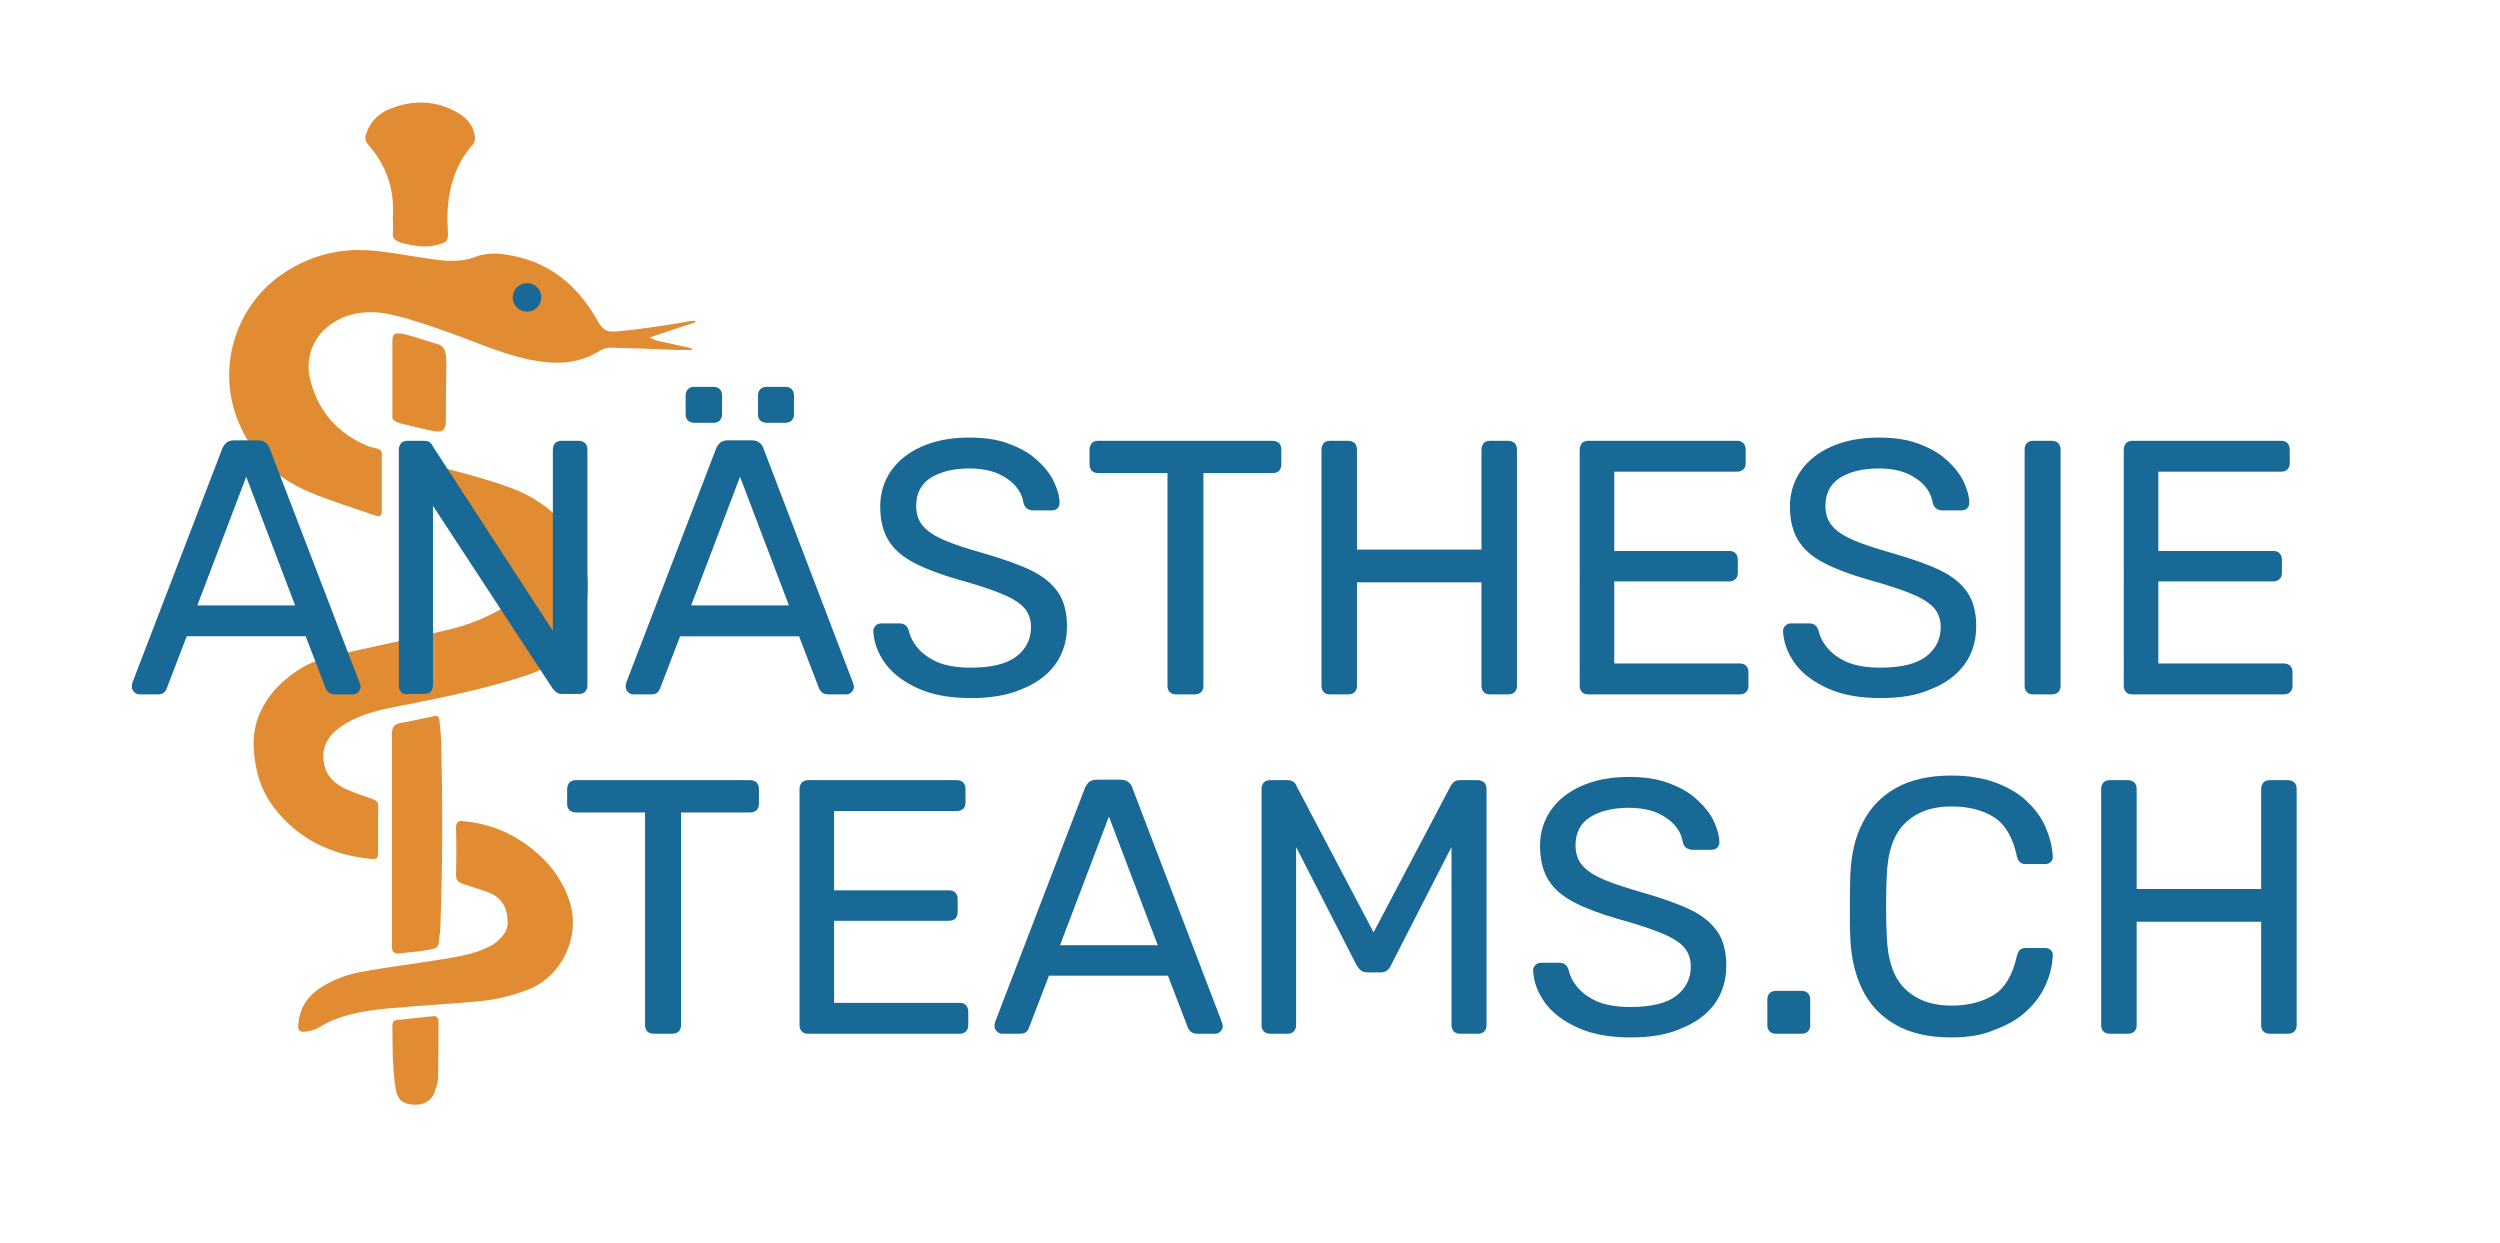 <?xml version="1.0" encoding="utf-8"?>
<!-- Generator: Adobe Illustrator 28.2.0, SVG Export Plug-In . SVG Version: 6.00 Build 0)  -->
<svg version="1.1" id="Ebene_1" xmlns="http://www.w3.org/2000/svg" xmlns:xlink="http://www.w3.org/1999/xlink" x="0px" y="0px"
	 viewBox="0 0 542.2 269.5" style="enable-background:new 0 0 542.2 269.5;" xml:space="preserve">
<style type="text/css">
	.st0{fill:#E18C32;}
	.st1{fill:#196996;}
</style>
<g>
	<g id="XnnYZr_00000154407767244639071840000014025999382236767885_">
		<g>
			<path class="st0" d="M150.5,70c-0.9,0.3-6.2,2-9.6,3.2c0.7,0.3,1.2,0.6,1.7,0.7c2.3,0.5,6.2,1.4,6.9,1.5s0.7,0.5,0.4,0.5
				s-2.1,0-3.1,0c-4.8-0.2-9.6-0.4-14.3-0.5c-0.8,0-1.6,0.2-2.3,0.6c-4.2,2.7-8.8,3.1-13.6,2.3c-6.5-1-12.5-3.8-18.7-6
				c-4.2-1.5-8.4-3-12.7-4c-4.3-1-8.8-0.9-12.8,1.6c-4.3,2.6-6.4,7.6-5.1,12.5C69,89.2,73.2,94,79.7,96.7c0.7,0.3,1.4,0.4,2.1,0.6
				c0.8,0.2,1.1,0.6,1,1.4c0,4,0,8,0,12c0,1.2-0.3,1.4-1.4,1.1c-4.7-1.6-9.5-3.1-14.1-5c-7.5-3.1-13-8.4-15.9-16.1
				c-4.2-11.1-0.4-23.9,9.3-30.9c5.8-4.1,12.3-6,19.4-5.5c4.3,0.3,8.6,1.2,12.9,1.8c3.4,0.5,6.8,0.9,10.1-0.4c2.7-1,5.4-0.8,8.2-0.2
				c8.6,1.7,14.4,7,18.5,14.4c0.9,1.6,1.8,2.1,3.6,2c5.4-0.4,14.6-1.9,15.9-2.2C150.5,69.4,151.4,69.8,150.5,70z"/>
			<path class="st0" d="M55,161c0.1-6.5,3.9-12.2,10.5-16.2c2.1-1.2,4.5-2,6.9-2.6c8.1-1.9,16.2-3.5,24.3-5.5
				c4-0.9,7.8-2.3,11.4-4.3c4.9-2.7,4-8.5,0.9-10.9c-2.2-1.8-4.8-2.7-7.4-3.6c-0.2-0.1-0.4-0.1-0.6-0.2c-2-0.6-2-0.6-2-2.7
				c0-3.8-4.5-7.4-4.5-11.2c0-1.2-1.5-3.1-0.4-2.8c4.8,1.1,15.9,4,20.3,6.4c5.4,2.9,8.7,6.4,11.4,12.1c2.2,4.6,2.1,9.2,0.8,14
				c-2,7.5-6.2,10.9-12.8,13.1c-4.9,1.6-10,2.9-15,4c-5.1,1.2-10.3,2.1-15.5,3.2c-3.2,0.7-6.3,1.8-9.1,3.6c-2.7,1.8-4.5,4.3-4,7.7
				c0.4,3.3,2.6,5.1,5.4,6.3c1.7,0.7,3.5,1.3,5.2,1.9c0.9,0.3,1.3,0.8,1.2,1.7c0,3.4,0,6.7,0,10.1c0,0.9-0.3,1.3-1.3,1.2
				c-8.7-0.8-16-4.2-21.4-11.3C56.7,171.5,55.1,167.2,55,161z"/>
			<path class="st0" d="M110.1,200.3c0-4-1.6-6-5.1-7.1c-1.5-0.5-3.1-1-4.6-1.5c-1-0.3-1.5-0.8-1.5-2c0.1-3.4,0.1-6.8,0-10.2
				c0-1.2,0.5-1.6,1.6-1.4c5.6,0.5,10.5,2.5,14.9,6c3.9,3.1,6.7,6.9,8.2,11.6c2.3,7.5-1.7,16-9,18.9c-3.6,1.4-7.4,2.3-11.2,2.6
				c-6.4,0.6-12.8,0.9-19.1,1.5c-5.3,0.5-10.5,1.3-15.1,4.1c-0.8,0.5-1.8,0.8-2.7,0.9c-1.5,0.3-2-0.2-1.8-1.7
				c0.3-3.2,1.8-5.7,4.4-7.5c2.8-1.9,5.9-3.1,9.2-3.7c5.9-1.1,11.9-1.8,17.9-2.8c3.7-0.6,7.4-1.2,10.8-3.2
				C108.8,203.6,110.1,201.8,110.1,200.3z"/>
			<path class="st0" d="M85.1,74.1C85.1,73.1,85.1,83.6,85.1,74.1c0-1.7,0.4-2,2.2-1.7c2.5,0.5,5,1.5,7.5,2.2c2,0.5,2,2.4,2,4.4
				c-0.1,7.6-0.1,7.1-0.1,12.4c0,1.2-0.4,2.2-1.6,2.2s-3.8-0.7-7.5-1.6c-1.5-0.3-2.5-0.8-2.5-1.5c0-1.5,0-3,0-4.4c0-8.2,0-1.7,0-9.9
				C85.1,76,85.1,74.1,85.1,74.1z"/>
			<path class="st0" d="M85,181c0-8,0-13.7,0-21.8c0-1.4,0.4-2.1,1.8-2.4c2.5-0.4,4.9-1,7.4-1.5c0.8-0.2,1,0.3,1.1,0.9
				c0.2,1.6,0.3,3.2,0.4,4.8c0.3,14.5,0.3,26.1-0.2,40.2c0,0.6-0.1,1.3-0.2,1.9c-0.2,2.3-0.1,2.5-2.4,2.9c-2.1,0.4-4.2,0.5-6.4,0.8
				c-1.1,0.1-1.5-0.5-1.5-1.5C85,197.3,85,189.2,85,181C85,181,85,181,85,181z"/>
			<path class="st0" d="M85.2,47.1c0.4-6-1.4-11.3-5.4-15.8c-0.8-0.9-0.6-1.9-0.2-2.8c1-2.6,3-4.2,5.5-5.1c4.9-1.8,9.8-1.6,14.4,1.2
				c1.9,1.1,3.2,2.8,3.5,5c0.1,0.6-0.1,1.4-0.5,1.8c-4.4,4.9-5.8,11.5-5.4,18c0.2,3.2,0,3.2-3.2,3.9c-1.9,0.4-4.3,0-6.7-0.6
				c-1-0.3-2.2-0.8-2-2C85.3,49.4,85.2,48.2,85.2,47.1z"/>
			<path class="st0" d="M85.2,229.6c0,1-0.1-5.3-0.1-7c0-1,0.3-1.4,1.3-1.4c1.6-0.2,6.4-0.7,7.5-0.8c0.8-0.1,1.2,0.3,1.2,1.1
				c0,4.1,0,8.2-0.1,12.3c0,1.1-0.3,1.7-0.8,3.2s-2.2,2.7-4.3,2.6c-2.3-0.1-3.5-0.8-4-3C85.3,233.7,85.2,228.6,85.2,229.6z"/>
		</g>
	</g>
	<circle class="st1" cx="114.3" cy="64.5" r="3.1"/>
</g>
<g>
	<path class="st1" d="M30.2,150.6c-0.4,0-0.8-0.2-1.1-0.5c-0.3-0.3-0.5-0.7-0.5-1.1c0-0.3,0-0.5,0.1-0.9l19.5-50.8
		c0.2-0.5,0.5-0.9,0.9-1.3c0.4-0.3,0.9-0.5,1.7-0.5H56c0.7,0,1.2,0.2,1.6,0.5c0.4,0.3,0.7,0.7,0.9,1.3L78,148.1
		c0.1,0.3,0.2,0.6,0.2,0.9c0,0.4-0.2,0.8-0.5,1.1c-0.3,0.3-0.7,0.5-1.1,0.5h-4c-0.6,0-1.1-0.2-1.4-0.5c-0.3-0.3-0.5-0.6-0.6-0.9
		l-4.3-11.2H40.5l-4.3,11.2c-0.1,0.3-0.2,0.5-0.5,0.9c-0.3,0.3-0.8,0.5-1.4,0.5H30.2z M42.8,131.3H64l-10.6-27.9L42.8,131.3z"/>
	<path class="st1" d="M88.3,150.6c-0.6,0-1-0.2-1.3-0.5c-0.3-0.3-0.5-0.8-0.5-1.3V97.5c0-0.6,0.2-1,0.5-1.4c0.3-0.3,0.8-0.5,1.3-0.5
		h3.6c0.6,0,1.1,0.1,1.4,0.4c0.3,0.3,0.5,0.5,0.5,0.7l26.1,40.1V97.5c0-0.6,0.2-1,0.5-1.4c0.3-0.3,0.8-0.5,1.3-0.5h3.8
		c0.6,0,1,0.2,1.4,0.5c0.3,0.3,0.5,0.8,0.5,1.4v51.2c0,0.5-0.2,1-0.5,1.3c-0.3,0.4-0.8,0.5-1.3,0.5h-3.8c-0.6,0-1-0.2-1.3-0.5
		c-0.3-0.3-0.5-0.5-0.6-0.6l-26-39.7v39c0,0.5-0.2,1-0.5,1.3c-0.3,0.3-0.8,0.5-1.4,0.5H88.3z"/>
	<path class="st1" d="M137.3,150.6c-0.4,0-0.8-0.2-1.1-0.5c-0.3-0.3-0.5-0.7-0.5-1.1c0-0.3,0-0.5,0.1-0.9l19.5-50.8
		c0.2-0.5,0.5-0.9,0.9-1.3c0.4-0.3,0.9-0.5,1.6-0.5h5.3c0.7,0,1.2,0.2,1.6,0.5c0.4,0.3,0.7,0.7,0.9,1.3l19.4,50.8
		c0.1,0.3,0.2,0.6,0.2,0.9c0,0.4-0.2,0.8-0.5,1.1c-0.3,0.3-0.7,0.5-1.1,0.5h-4c-0.6,0-1.1-0.2-1.4-0.5c-0.3-0.3-0.5-0.6-0.6-0.9
		l-4.3-11.2h-25.8l-4.3,11.2c-0.1,0.3-0.2,0.5-0.5,0.9c-0.3,0.3-0.8,0.5-1.4,0.5H137.3z M150.5,91.7c-0.5,0-0.9-0.2-1.3-0.5
		c-0.3-0.3-0.5-0.7-0.5-1.3v-4.2c0-0.5,0.2-1,0.5-1.3c0.3-0.3,0.7-0.5,1.3-0.5h4.3c0.5,0,1,0.2,1.3,0.5c0.3,0.3,0.5,0.8,0.5,1.3v4.2
		c0,0.5-0.2,0.9-0.5,1.3c-0.3,0.3-0.8,0.5-1.3,0.5H150.5z M149.9,131.3h21.2l-10.6-27.9L149.9,131.3z M166.2,91.7
		c-0.5,0-1-0.2-1.3-0.5c-0.3-0.3-0.5-0.7-0.5-1.3v-4.2c0-0.5,0.2-1,0.5-1.3c0.3-0.3,0.8-0.5,1.3-0.5h4.2c0.5,0,1,0.2,1.3,0.5
		c0.3,0.3,0.5,0.8,0.5,1.3v4.2c0,0.5-0.2,0.9-0.5,1.3c-0.3,0.3-0.8,0.5-1.3,0.5H166.2z"/>
	<path class="st1" d="M210.6,151.4c-4.6,0-8.4-0.7-11.5-2.1c-3.1-1.4-5.5-3.2-7.1-5.4c-1.6-2.2-2.5-4.6-2.6-7.1
		c0-0.4,0.2-0.8,0.5-1.1c0.3-0.3,0.7-0.5,1.2-0.5h4c0.6,0,1.1,0.2,1.4,0.5c0.3,0.3,0.5,0.7,0.6,1.1c0.3,1.3,0.9,2.5,1.9,3.7
		c1,1.2,2.5,2.3,4.3,3.1c1.9,0.8,4.3,1.2,7.2,1.2c4.5,0,7.8-0.8,9.9-2.4c2.1-1.6,3.2-3.7,3.2-6.4c0-1.8-0.6-3.3-1.7-4.4
		c-1.1-1.1-2.8-2.1-5.1-3c-2.3-0.9-5.3-1.9-9-2.9c-3.8-1.1-7-2.3-9.5-3.6c-2.5-1.3-4.4-2.9-5.6-4.9c-1.2-1.9-1.8-4.4-1.8-7.4
		c0-2.8,0.8-5.4,2.3-7.6c1.5-2.2,3.7-4,6.6-5.3c2.9-1.3,6.3-2,10.4-2c3.2,0,6.1,0.4,8.5,1.3c2.4,0.9,4.5,2,6.1,3.5
		c1.6,1.4,2.9,3,3.7,4.6c0.8,1.7,1.3,3.3,1.3,4.8c0,0.4-0.1,0.7-0.4,1.1c-0.3,0.3-0.7,0.5-1.3,0.5H224c-0.4,0-0.7-0.1-1.1-0.3
		c-0.4-0.2-0.7-0.6-0.9-1.2c-0.3-2.1-1.5-4-3.6-5.4c-2.1-1.5-4.8-2.2-8.2-2.2c-3.4,0-6.2,0.7-8.3,2c-2.1,1.3-3.2,3.4-3.2,6.1
		c0,1.8,0.5,3.3,1.5,4.4c1,1.2,2.6,2.2,4.7,3.1c2.1,0.9,4.9,1.8,8.4,2.8c4.2,1.2,7.6,2.4,10.3,3.7c2.7,1.3,4.6,2.9,5.9,4.8
		c1.3,1.9,1.9,4.4,1.9,7.3c0,3.3-0.9,6.1-2.6,8.4c-1.7,2.3-4.2,4.1-7.3,5.3C218.5,150.8,214.8,151.4,210.6,151.4z"/>
	<path class="st1" d="M255,150.6c-0.5,0-1-0.2-1.3-0.5c-0.3-0.3-0.5-0.8-0.5-1.3v-46.2h-15.1c-0.5,0-1-0.2-1.3-0.5
		c-0.3-0.3-0.5-0.8-0.5-1.3v-3.3c0-0.6,0.2-1,0.5-1.4c0.3-0.3,0.8-0.5,1.3-0.5h37.9c0.6,0,1,0.2,1.4,0.5c0.3,0.3,0.5,0.8,0.5,1.4
		v3.3c0,0.5-0.2,1-0.5,1.3c-0.3,0.3-0.8,0.5-1.4,0.5h-15v46.2c0,0.5-0.2,1-0.5,1.3c-0.3,0.3-0.8,0.5-1.4,0.5H255z"/>
	<path class="st1" d="M288.4,150.6c-0.6,0-1-0.2-1.3-0.5c-0.3-0.3-0.5-0.8-0.5-1.3V97.5c0-0.6,0.2-1,0.5-1.4
		c0.3-0.3,0.8-0.5,1.3-0.5h4c0.6,0,1,0.2,1.4,0.5c0.3,0.3,0.5,0.8,0.5,1.4v21.7h27V97.5c0-0.6,0.2-1,0.5-1.4
		c0.3-0.3,0.8-0.5,1.3-0.5h4c0.6,0,1,0.2,1.4,0.5c0.3,0.3,0.5,0.8,0.5,1.4v51.3c0,0.5-0.2,1-0.5,1.3c-0.3,0.3-0.8,0.5-1.4,0.5h-4
		c-0.5,0-1-0.2-1.3-0.5c-0.3-0.3-0.5-0.8-0.5-1.3v-22.5h-27v22.5c0,0.5-0.2,1-0.5,1.3c-0.3,0.3-0.8,0.5-1.4,0.5H288.4z"/>
	<path class="st1" d="M344.4,150.6c-0.6,0-1-0.2-1.3-0.5c-0.3-0.3-0.5-0.8-0.5-1.3V97.5c0-0.6,0.2-1,0.5-1.4
		c0.3-0.3,0.8-0.5,1.3-0.5h32.4c0.6,0,1,0.2,1.3,0.5c0.3,0.3,0.5,0.8,0.5,1.4v3c0,0.6-0.2,1-0.5,1.3c-0.3,0.3-0.8,0.5-1.3,0.5h-26.7
		v17.2h25c0.6,0,1,0.2,1.3,0.5c0.3,0.3,0.5,0.8,0.5,1.4v2.9c0,0.5-0.2,1-0.5,1.3c-0.3,0.3-0.8,0.5-1.3,0.5h-25v17.8h27.3
		c0.6,0,1,0.2,1.3,0.5c0.3,0.3,0.5,0.8,0.5,1.3v3.1c0,0.5-0.2,1-0.5,1.3c-0.3,0.3-0.8,0.5-1.3,0.5H344.4z"/>
	<path class="st1" d="M407.9,151.4c-4.6,0-8.4-0.7-11.5-2.1c-3.1-1.4-5.5-3.2-7.1-5.4c-1.6-2.2-2.5-4.6-2.6-7.1
		c0-0.4,0.2-0.8,0.5-1.1c0.3-0.3,0.7-0.5,1.2-0.5h4c0.6,0,1.1,0.2,1.4,0.5c0.3,0.3,0.5,0.7,0.6,1.1c0.3,1.3,0.9,2.5,1.9,3.7
		c1,1.2,2.5,2.3,4.3,3.1c1.9,0.8,4.3,1.2,7.2,1.2c4.5,0,7.8-0.8,9.9-2.4c2.1-1.6,3.2-3.7,3.2-6.4c0-1.8-0.6-3.3-1.7-4.4
		c-1.1-1.1-2.8-2.1-5.1-3c-2.3-0.9-5.3-1.9-9-2.9c-3.8-1.1-7-2.3-9.5-3.6c-2.5-1.3-4.4-2.9-5.6-4.9c-1.2-1.9-1.8-4.4-1.8-7.4
		c0-2.8,0.8-5.4,2.3-7.6c1.5-2.2,3.7-4,6.6-5.3c2.9-1.3,6.3-2,10.4-2c3.2,0,6.1,0.4,8.5,1.3c2.4,0.9,4.5,2,6.1,3.5
		c1.6,1.4,2.9,3,3.7,4.6c0.8,1.7,1.3,3.3,1.3,4.8c0,0.4-0.1,0.7-0.4,1.1c-0.3,0.3-0.7,0.5-1.3,0.5h-4.2c-0.4,0-0.7-0.1-1.1-0.3
		c-0.4-0.2-0.7-0.6-0.9-1.2c-0.3-2.1-1.5-4-3.6-5.4c-2.1-1.5-4.8-2.2-8.2-2.2c-3.4,0-6.2,0.7-8.3,2c-2.1,1.3-3.2,3.4-3.2,6.1
		c0,1.8,0.5,3.3,1.5,4.4c1,1.2,2.6,2.2,4.7,3.1c2.1,0.9,4.9,1.8,8.4,2.8c4.2,1.2,7.6,2.4,10.3,3.7c2.7,1.3,4.6,2.9,5.9,4.8
		c1.3,1.9,1.9,4.4,1.9,7.3c0,3.3-0.9,6.1-2.6,8.4c-1.7,2.3-4.2,4.1-7.3,5.3C415.8,150.8,412.2,151.4,407.9,151.4z"/>
	<path class="st1" d="M440.9,150.6c-0.6,0-1-0.2-1.3-0.5c-0.3-0.3-0.5-0.8-0.5-1.3V97.4c0-0.5,0.2-1,0.5-1.3
		c0.3-0.3,0.8-0.5,1.3-0.5h4.2c0.5,0,1,0.2,1.3,0.5c0.3,0.3,0.5,0.8,0.5,1.3v51.4c0,0.5-0.2,1-0.5,1.3c-0.3,0.3-0.8,0.5-1.3,0.5
		H440.9z"/>
	<path class="st1" d="M462.4,150.6c-0.6,0-1-0.2-1.3-0.5c-0.3-0.3-0.5-0.8-0.5-1.3V97.5c0-0.6,0.2-1,0.5-1.4
		c0.3-0.3,0.8-0.5,1.3-0.5h32.4c0.6,0,1,0.2,1.3,0.5c0.3,0.3,0.5,0.8,0.5,1.4v3c0,0.6-0.2,1-0.5,1.3c-0.3,0.3-0.8,0.5-1.3,0.5h-26.7
		v17.2h25c0.6,0,1,0.2,1.3,0.5c0.3,0.3,0.5,0.8,0.5,1.4v2.9c0,0.5-0.2,1-0.5,1.3c-0.3,0.3-0.8,0.5-1.3,0.5h-25v17.8h27.3
		c0.6,0,1,0.2,1.3,0.5c0.3,0.3,0.5,0.8,0.5,1.3v3.1c0,0.5-0.2,1-0.5,1.3c-0.3,0.3-0.8,0.5-1.3,0.5H462.4z"/>
	<path class="st1" d="M141.7,224.2c-0.5,0-1-0.2-1.3-0.5c-0.3-0.3-0.5-0.8-0.5-1.3v-46.2h-15.1c-0.5,0-1-0.2-1.3-0.5
		c-0.3-0.3-0.5-0.8-0.5-1.3v-3.3c0-0.6,0.2-1,0.5-1.4c0.3-0.3,0.8-0.5,1.3-0.5h37.9c0.6,0,1,0.2,1.4,0.5c0.3,0.3,0.5,0.8,0.5,1.4
		v3.3c0,0.5-0.2,1-0.5,1.3c-0.3,0.3-0.8,0.5-1.4,0.5h-15v46.2c0,0.5-0.2,1-0.5,1.3c-0.3,0.3-0.8,0.5-1.4,0.5H141.7z"/>
	<path class="st1" d="M175.2,224.2c-0.6,0-1-0.2-1.3-0.5c-0.3-0.3-0.5-0.8-0.5-1.3v-51.3c0-0.6,0.2-1,0.5-1.4
		c0.3-0.3,0.8-0.5,1.3-0.5h32.4c0.6,0,1,0.2,1.3,0.5c0.3,0.3,0.5,0.8,0.5,1.4v3c0,0.6-0.2,1-0.5,1.3c-0.3,0.3-0.8,0.5-1.3,0.5h-26.7
		v17.2h25c0.6,0,1,0.2,1.3,0.5c0.3,0.3,0.5,0.8,0.5,1.4v2.9c0,0.5-0.2,1-0.5,1.3c-0.3,0.3-0.8,0.5-1.3,0.5h-25v17.8h27.3
		c0.6,0,1,0.2,1.3,0.5s0.5,0.8,0.5,1.3v3.1c0,0.5-0.2,1-0.5,1.3c-0.3,0.3-0.8,0.5-1.3,0.5H175.2z"/>
	<path class="st1" d="M217.3,224.2c-0.4,0-0.8-0.2-1.1-0.5c-0.3-0.3-0.5-0.7-0.5-1.1c0-0.3,0-0.5,0.1-0.9l19.5-50.8
		c0.2-0.5,0.5-0.9,0.9-1.3c0.4-0.3,0.9-0.5,1.6-0.5h5.3c0.7,0,1.2,0.2,1.6,0.5c0.4,0.3,0.7,0.7,0.9,1.3l19.4,50.8
		c0.1,0.3,0.2,0.6,0.2,0.9c0,0.4-0.2,0.8-0.5,1.1c-0.3,0.3-0.7,0.5-1.1,0.5h-4c-0.6,0-1.1-0.2-1.4-0.5c-0.3-0.3-0.5-0.6-0.6-0.9
		l-4.3-11.2h-25.8l-4.3,11.2c-0.1,0.3-0.2,0.5-0.5,0.9c-0.3,0.3-0.8,0.5-1.4,0.5H217.3z M229.9,205h21.2l-10.6-27.9L229.9,205z"/>
	<path class="st1" d="M275.4,224.2c-0.5,0-1-0.2-1.3-0.5c-0.3-0.3-0.5-0.8-0.5-1.3v-51.3c0-0.6,0.2-1,0.5-1.4
		c0.3-0.3,0.8-0.5,1.3-0.5h3.9c0.6,0,1.1,0.2,1.4,0.5c0.3,0.3,0.5,0.6,0.5,0.8l16.7,31.7l16.7-31.7c0.1-0.2,0.3-0.5,0.6-0.8
		c0.3-0.3,0.7-0.5,1.4-0.5h3.9c0.6,0,1,0.2,1.4,0.5c0.3,0.3,0.5,0.8,0.5,1.4v51.3c0,0.5-0.2,1-0.5,1.3c-0.3,0.3-0.8,0.5-1.4,0.5
		h-3.9c-0.5,0-1-0.2-1.3-0.5c-0.3-0.3-0.5-0.8-0.5-1.3v-38.7l-13.1,25.6c-0.2,0.5-0.5,0.9-0.9,1.2c-0.4,0.3-0.9,0.4-1.6,0.4h-2.4
		c-0.7,0-1.2-0.1-1.6-0.4c-0.4-0.3-0.7-0.7-1-1.2l-13.1-25.6v38.7c0,0.5-0.2,1-0.5,1.3c-0.3,0.3-0.8,0.5-1.3,0.5H275.4z"/>
	<path class="st1" d="M353.7,225c-4.6,0-8.4-0.7-11.5-2.1c-3.1-1.4-5.5-3.2-7.1-5.4c-1.6-2.2-2.5-4.6-2.6-7.1c0-0.4,0.2-0.8,0.5-1.1
		c0.3-0.3,0.7-0.5,1.2-0.5h4c0.6,0,1.1,0.2,1.4,0.5c0.3,0.3,0.5,0.7,0.6,1.1c0.3,1.3,0.9,2.5,1.9,3.7c1,1.2,2.5,2.3,4.3,3.1
		c1.9,0.8,4.3,1.2,7.2,1.2c4.5,0,7.8-0.8,9.9-2.4c2.1-1.6,3.2-3.7,3.2-6.4c0-1.8-0.6-3.3-1.7-4.4c-1.1-1.1-2.8-2.1-5.1-3
		c-2.3-0.9-5.3-1.9-9-2.9c-3.8-1.1-7-2.3-9.5-3.6c-2.5-1.3-4.4-2.9-5.6-4.9c-1.2-1.9-1.8-4.4-1.8-7.4c0-2.8,0.8-5.4,2.3-7.6
		c1.5-2.2,3.7-4,6.6-5.3c2.9-1.3,6.3-2,10.4-2c3.2,0,6.1,0.4,8.5,1.3c2.4,0.9,4.5,2,6.1,3.5c1.6,1.4,2.9,3,3.7,4.6
		c0.8,1.7,1.3,3.3,1.3,4.8c0,0.4-0.1,0.7-0.4,1.1c-0.3,0.3-0.7,0.5-1.3,0.5h-4.2c-0.4,0-0.7-0.1-1.1-0.3c-0.4-0.2-0.7-0.6-0.9-1.2
		c-0.3-2.1-1.5-4-3.6-5.4c-2.1-1.5-4.8-2.2-8.2-2.2c-3.4,0-6.2,0.7-8.3,2c-2.1,1.3-3.2,3.4-3.2,6.1c0,1.8,0.5,3.3,1.5,4.4
		c1,1.2,2.6,2.2,4.7,3.1c2.1,0.9,5,1.8,8.4,2.8c4.2,1.2,7.6,2.4,10.3,3.7c2.7,1.3,4.6,2.9,5.9,4.8c1.3,1.9,1.9,4.4,1.9,7.3
		c0,3.3-0.9,6.1-2.6,8.4c-1.7,2.3-4.2,4.1-7.3,5.3C361.6,224.4,357.9,225,353.7,225z"/>
	<path class="st1" d="M385.1,224.2c-0.5,0-1-0.2-1.3-0.5c-0.3-0.3-0.5-0.8-0.5-1.3v-5.7c0-0.5,0.2-1,0.5-1.3
		c0.3-0.3,0.8-0.5,1.3-0.5h5.7c0.5,0,1,0.2,1.3,0.5c0.3,0.3,0.5,0.8,0.5,1.3v5.7c0,0.5-0.2,1-0.5,1.3c-0.3,0.3-0.8,0.5-1.3,0.5
		H385.1z"/>
	<path class="st1" d="M423.2,225c-4.8,0-8.8-0.9-12-2.7c-3.2-1.8-5.6-4.3-7.2-7.5c-1.6-3.2-2.5-6.9-2.7-11.2
		c-0.1-2.1-0.1-4.5-0.1-6.9c0-2.5,0-4.8,0.1-7.1c0.2-4.2,1-8,2.7-11.2c1.6-3.2,4-5.7,7.2-7.5c3.2-1.8,7.2-2.7,12-2.7
		c3.6,0,6.8,0.5,9.5,1.5c2.7,1,5,2.3,6.8,4c1.8,1.7,3.2,3.5,4.1,5.6c0.9,2.1,1.5,4.2,1.6,6.4c0.1,0.5-0.1,0.9-0.4,1.2
		c-0.3,0.3-0.7,0.5-1.2,0.5h-4.3c-0.5,0-0.9-0.1-1.2-0.4c-0.3-0.3-0.6-0.7-0.7-1.4c-0.9-4.1-2.6-6.9-5-8.4c-2.4-1.5-5.5-2.3-9.2-2.3
		c-4.2,0-7.5,1.2-10,3.6c-2.5,2.4-3.8,6.2-4,11.4c-0.2,4.3-0.2,8.7,0,13.2c0.2,5.2,1.5,9,4,11.4c2.5,2.4,5.8,3.6,10,3.6
		c3.7,0,6.7-0.8,9.2-2.3c2.4-1.5,4.1-4.3,5-8.4c0.2-0.7,0.4-1.2,0.7-1.4c0.3-0.3,0.7-0.4,1.2-0.4h4.3c0.5,0,0.9,0.2,1.2,0.5
		c0.3,0.3,0.5,0.7,0.4,1.2c-0.1,2.2-0.6,4.3-1.6,6.4c-0.9,2.1-2.3,3.9-4.1,5.6c-1.8,1.7-4.1,3-6.8,4C430,224.5,426.8,225,423.2,225z
		"/>
	<path class="st1" d="M457.5,224.2c-0.6,0-1-0.2-1.3-0.5c-0.3-0.3-0.5-0.8-0.5-1.3v-51.3c0-0.6,0.2-1,0.5-1.4
		c0.3-0.3,0.8-0.5,1.3-0.5h4c0.6,0,1,0.2,1.4,0.5c0.3,0.3,0.5,0.8,0.5,1.4v21.7h27v-21.7c0-0.6,0.2-1,0.5-1.4
		c0.3-0.3,0.8-0.5,1.3-0.5h4c0.6,0,1,0.2,1.4,0.5c0.3,0.3,0.5,0.8,0.5,1.4v51.3c0,0.5-0.2,1-0.5,1.3c-0.3,0.3-0.8,0.5-1.4,0.5h-4
		c-0.5,0-1-0.2-1.3-0.5c-0.3-0.3-0.5-0.8-0.5-1.3v-22.5h-27v22.5c0,0.5-0.2,1-0.5,1.3c-0.3,0.3-0.8,0.5-1.4,0.5H457.5z"/>
</g>
</svg>
